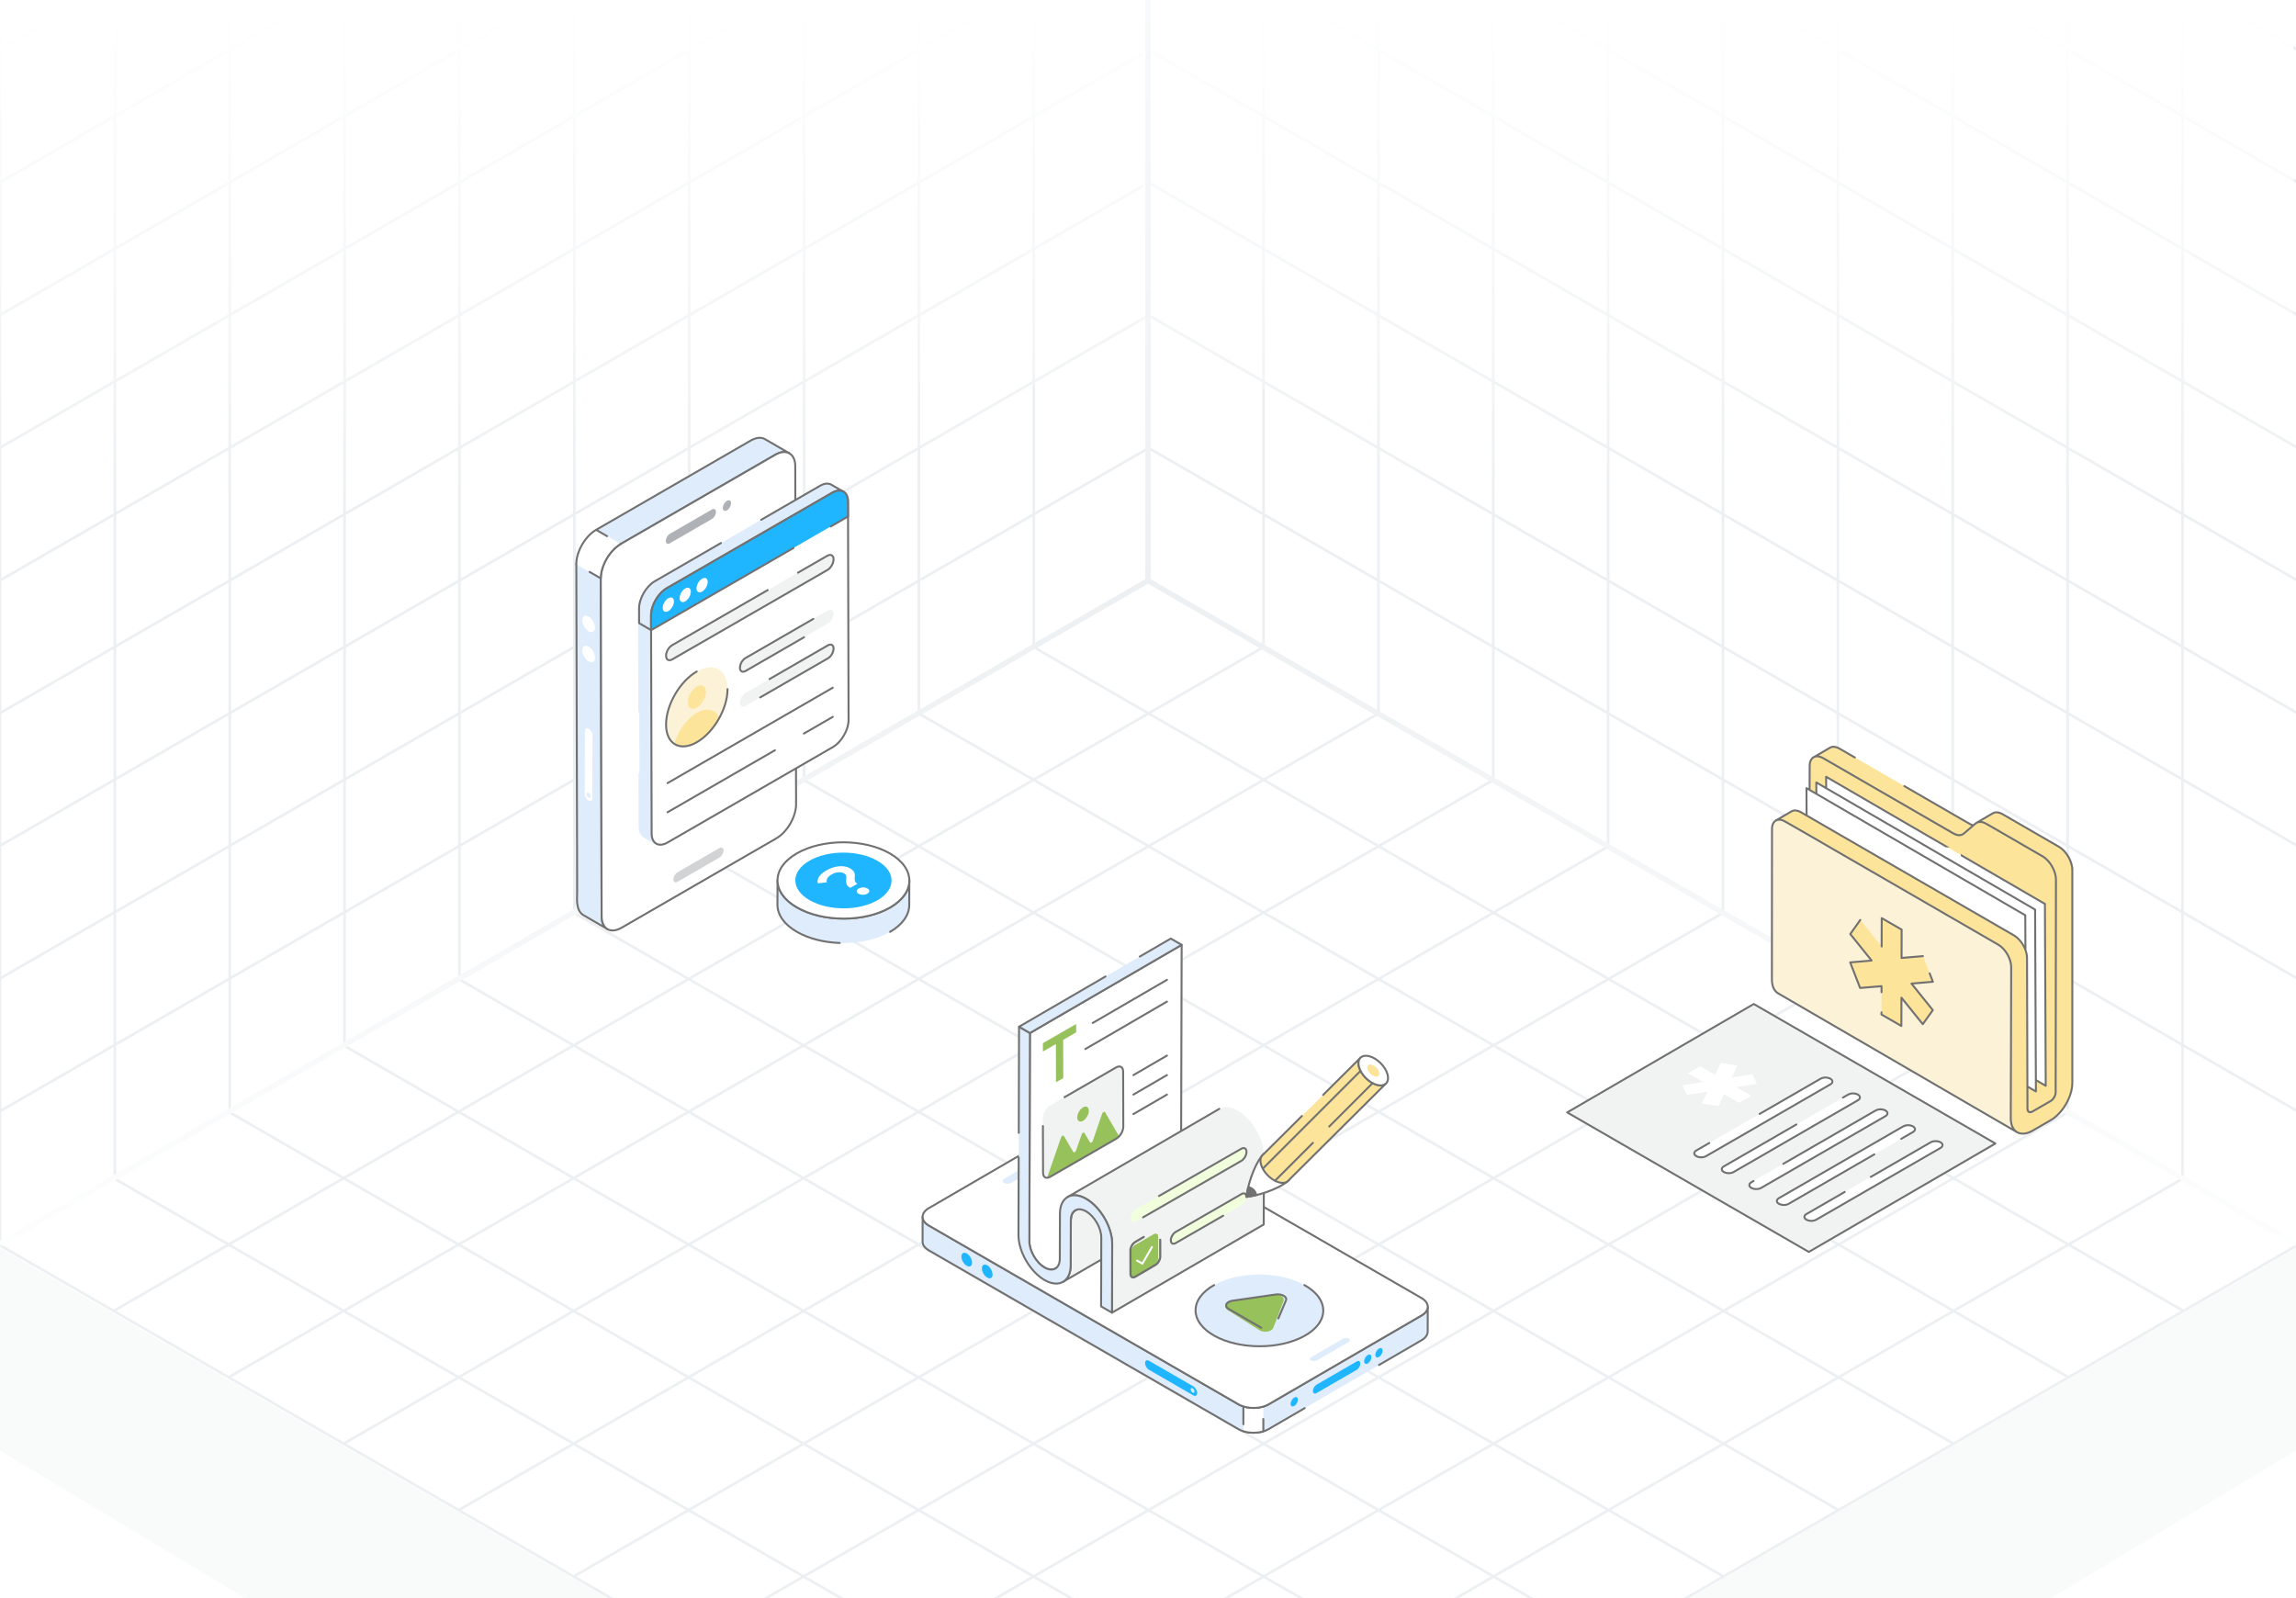 <svg width="431" height="300" viewBox="0 0 431 300" fill="none" xmlns="http://www.w3.org/2000/svg">
<rect x="0" y="0" width="431" height="300" fill="#333333" stroke="none"/>
<g clip-path="url(#clip0_2095_53306)">
<rect width="431" height="300" fill="white"/>
<path d="M237.193 121.463L21.336 246.088M258.779 133.925L42.922 258.55M280.365 146.388L64.507 271.013M301.95 158.85L86.093 283.475M323.536 171.313L107.679 295.938M345.122 183.775L129.265 308.4M366.707 196.238L150.85 320.863M388.293 208.7L172.436 333.325M409.879 221.163L194.022 345.788M194.022 121.463L409.879 246.088M172.436 133.925L388.293 258.55M150.85 146.388L366.707 271.013M129.265 158.85L345.122 283.475M107.679 171.313L323.536 295.938M86.093 183.775L301.95 308.4M64.507 196.238L280.365 320.863M42.922 208.7L258.779 333.325M21.336 221.163L237.193 345.788M215.607 109L-0.25 233.625L215.607 358.25L431.464 233.625L215.607 109Z" stroke="#EDF0F2" stroke-width="0.5"/>
<path d="M237.188 -127.629V121.454M258.75 -115.18V133.904M280.313 -102.731V146.353M301.876 -90.281V158.802M323.438 -77.832V171.251M345.001 -65.383V183.7M366.564 -52.934V196.15M388.126 -40.484V208.599M409.689 -28.035V221.048M215.625 -115.17L431.251 9.322M215.625 -90.261L431.251 34.23M215.625 -65.353L431.251 59.139M215.625 -40.445L431.251 84.047M215.625 -15.536L431.251 108.956M215.625 9.372L431.251 133.864M215.625 34.28L431.251 158.772M215.625 59.189L431.251 183.681M215.625 84.097L431.251 208.589M215.625 -140.078V109.005L431.251 233.497V-15.586L215.625 -140.078Z" stroke="#EDF0F2" stroke-width="0.5"/>
<path d="M194.062 -127.629V121.454M172.5 -115.18V133.904M150.937 -102.731V146.353M129.374 -90.281V158.802M107.812 -77.832V171.251M86.249 -65.383V183.7M64.686 -52.934V196.15M43.124 -40.484V208.599M21.561 -28.035V221.048M215.625 -115.17L-0.001 9.322M215.625 -90.261L-0.001 34.23M215.625 -65.353L-0.001 59.139M215.625 -40.445L-0.001 84.047M215.625 -15.536L-0.001 108.956M215.625 9.372L-0.001 133.864M215.625 34.28L-0.001 158.772M215.625 59.189L-0.001 183.681M215.625 84.097L-0.001 208.589M215.625 -140.078V109.005L-0.001 233.497V-15.586L215.625 -140.078Z" stroke="#EDF0F2" stroke-width="0.5"/>
<path d="M215.5 0L-0.5 0V184.5L215.5 60L215.5 0Z" fill="url(#paint0_linear_2095_53306)"/>
<path d="M214.5 0L430.5 0V184.5L214.5 60L214.5 0Z" fill="url(#paint1_linear_2095_53306)"/>
<path d="M215.5 402L431.5 272V234L215.5 358.5L215.5 402Z" fill="#F9FAFA"/>
<path d="M215.5 402L-0.5 272V234L215.5 358.5L215.5 402Z" fill="#F9FAFA"/>
<path d="M0 233.5L215.5 109M215.5 109L431 233.5M215.5 109V0" stroke="url(#paint2_radial_2095_53306)"/>
<path d="M114.031 174.407L109.435 171.741C107.999 170.777 108.346 168.121 108.346 167.201L108.186 105.902L112.782 108.577L112.942 172.013C112.942 173.19 113.358 174.023 114.031 174.407Z" fill="#DEECFB"/>
<path d="M148.195 85.1C147.514 84.708 146.578 84.764 145.537 85.365L116.504 102.131L111.908 99.457L140.941 82.69C141.982 82.098 142.918 82.042 143.599 82.434L148.195 85.1Z" fill="#DEECFB"/>
<path d="M114.03 174.593C113.999 174.593 113.967 174.586 113.938 174.569C113.931 174.565 113.924 174.561 113.917 174.557L109.342 171.902C108.016 171.041 108.093 169.091 108.144 167.801C108.17 167.122 108.148 165.631 108 105.905C108 105.802 108.082 105.719 108.185 105.719H108.185C108.287 105.719 108.37 105.801 108.37 105.903C108.535 172.641 108.548 166.945 108.514 167.815C108.466 169.022 108.394 170.845 109.535 171.587L113.094 173.651C112.873 173.206 112.756 172.653 112.756 172.015L112.596 108.579C112.596 108.476 112.679 108.393 112.781 108.393H112.781C112.883 108.393 112.966 108.476 112.967 108.578L113.127 172.014C113.127 173.078 113.474 173.866 114.105 174.237L114.122 174.248C114.122 174.248 114.122 174.248 114.122 174.248L114.123 174.248C114.211 174.299 114.241 174.412 114.191 174.501C114.157 174.56 114.094 174.593 114.03 174.593Z" fill="#717171"/>
<path d="M116.504 102.318C116.44 102.318 116.377 102.285 116.343 102.226C116.292 102.137 116.322 102.024 116.411 101.972L145.444 85.206C146.014 84.877 146.569 84.697 147.08 84.67L143.506 82.596C142.859 82.224 141.98 82.314 141.032 82.853L112.001 99.619C111.912 99.669 111.798 99.64 111.748 99.551C111.696 99.463 111.727 99.35 111.815 99.298L140.848 82.531C141.916 81.926 142.925 81.834 143.691 82.275L148.288 84.942C148.376 84.993 148.406 85.107 148.355 85.195C148.304 85.284 148.191 85.314 148.102 85.263C148.102 85.263 148.102 85.263 148.102 85.262C147.452 84.889 146.574 84.982 145.629 85.527L116.596 102.294C116.567 102.31 116.535 102.318 116.504 102.318Z" fill="#717171"/>
<path d="M149.442 150.936C149.449 153.311 147.782 156.194 145.715 157.381L116.687 174.148C114.62 175.336 112.946 174.384 112.939 172.01L112.781 108.571C112.774 106.203 114.441 103.313 116.501 102.126L145.536 85.366C147.596 84.171 149.277 85.13 149.284 87.498L149.442 150.936Z" fill="white"/>
<path d="M115.008 174.849C114.619 174.849 114.258 174.758 113.939 174.574C113.178 174.135 112.757 173.226 112.753 172.014L112.596 108.575C112.588 106.148 114.299 103.185 116.408 101.969L145.443 85.209C146.502 84.596 147.509 84.5 148.278 84.942C149.042 85.381 149.466 86.29 149.469 87.5L149.627 150.939C149.634 153.368 147.92 156.331 145.807 157.545L116.779 174.312C116.158 174.669 115.555 174.849 115.008 174.849ZM145.629 85.529L116.593 102.29C114.586 103.446 112.959 106.265 112.966 108.574L113.124 172.012C113.127 173.087 113.482 173.883 114.125 174.253C114.773 174.626 115.65 174.534 116.594 173.991L145.622 157.224C147.633 156.069 149.263 153.25 149.256 150.94L149.099 87.502C149.096 86.429 148.739 85.633 148.093 85.263C147.33 84.825 146.389 85.089 145.629 85.529Z" fill="#717171"/>
<path d="M133.627 95.649C134.054 95.402 134.405 95.602 134.406 96.092C134.407 96.589 134.06 97.186 133.632 97.432L125.767 101.973C125.34 102.22 124.99 102.026 124.988 101.53C124.987 101.039 125.335 100.437 125.762 100.19L133.627 95.649Z" fill="#AEB1B5"/>
<path d="M137.007 95.226C137.31 94.704 137.311 94.138 137.009 93.962C136.706 93.786 136.215 94.067 135.911 94.589C135.607 95.112 135.607 95.678 135.909 95.853C136.212 96.029 136.703 95.749 137.007 95.226Z" fill="#AEB1B5"/>
<path d="M112.78 108.573L108.186 105.903C108.179 103.533 109.844 100.648 111.907 99.457L116.502 102.127C114.439 103.318 112.773 106.203 112.78 108.573Z" fill="white"/>
<path d="M112.78 108.758C112.747 108.758 112.715 108.75 112.687 108.733L110.577 107.507C110.488 107.456 110.458 107.343 110.509 107.254C110.561 107.166 110.674 107.135 110.763 107.187L112.603 108.256C112.736 105.896 114.39 103.132 116.409 101.966C116.496 101.915 116.611 101.945 116.662 102.034C116.713 102.122 116.683 102.236 116.594 102.287C114.586 103.446 112.958 106.266 112.965 108.572C112.965 108.639 112.93 108.7 112.872 108.734C112.844 108.75 112.811 108.758 112.78 108.758Z" fill="#717171"/>
<path d="M108.185 106.09C108.083 106.09 108 106.007 108 105.905C107.994 103.48 109.705 100.516 111.815 99.298C111.873 99.264 111.944 99.266 112 99.299L114.051 100.49C114.14 100.542 114.17 100.654 114.118 100.743C114.066 100.831 113.953 100.861 113.865 100.81L111.908 99.673C109.943 100.864 108.364 103.633 108.371 105.904C108.371 106.007 108.288 106.09 108.186 106.09L108.185 106.09Z" fill="#717171"/>
<path d="M110.514 136.793C110.906 137.02 111.227 137.563 111.226 138.026L111.192 149.847C111.191 150.305 110.868 150.489 110.475 150.262C110.077 150.032 109.757 149.477 109.758 149.019L109.791 137.198C109.793 136.734 110.115 136.563 110.514 136.793ZM110.477 149.71C110.684 149.83 110.848 149.73 110.849 149.492C110.85 149.254 110.687 148.965 110.479 148.846C110.267 148.723 110.102 148.822 110.102 149.061C110.101 149.299 110.264 149.588 110.477 149.71Z" fill="white"/>
<path d="M111.344 118.571C111.812 118.299 111.811 117.423 111.341 116.615C110.871 115.807 110.111 115.372 109.643 115.644C109.174 115.916 109.176 116.792 109.646 117.6C110.115 118.409 110.876 118.843 111.344 118.571Z" fill="white"/>
<path d="M111.344 124.231C111.812 123.959 111.811 123.083 111.341 122.275C110.871 121.467 110.111 121.032 109.643 121.304C109.174 121.576 109.176 122.452 109.646 123.261C110.115 124.069 110.876 124.504 111.344 124.231Z" fill="white"/>
<path d="M135.041 159.203C135.469 158.957 135.819 159.156 135.82 159.647C135.821 160.144 135.474 160.74 135.047 160.987L127.181 165.528C126.754 165.775 126.404 165.581 126.402 165.084C126.401 164.594 126.749 163.991 127.176 163.745L135.041 159.203Z" fill="#D1D3D4"/>
<path d="M120.014 133.544L119.963 114.23L122.217 115.537L122.326 156.467C122.326 157.403 122.66 158.056 123.196 158.365L120.94 157.059C120.405 156.749 120.071 156.089 120.071 155.152L120.045 145.239" fill="#DEECFB"/>
<path d="M123.196 158.548C123.164 158.548 123.132 158.54 123.103 158.524H123.103L120.847 157.217C120.227 156.858 119.885 156.124 119.885 155.15L119.859 145.237C119.859 145.135 119.942 145.051 120.044 145.051H120.044C120.146 145.051 120.229 145.134 120.23 145.236L120.256 155.149C120.256 155.986 120.532 156.606 121.033 156.895L122.364 157.667C122.217 157.329 122.14 156.923 122.14 156.464L122.032 115.642L120.149 114.55L120.199 133.541C120.199 133.643 120.116 133.727 120.014 133.727H120.014C119.912 133.727 119.829 133.644 119.828 133.542L119.777 114.229C119.777 114.162 119.812 114.101 119.87 114.067C119.928 114.034 119.998 114.035 120.056 114.068L122.31 115.375C122.367 115.408 122.402 115.469 122.402 115.535L122.511 156.464C122.511 157.295 122.787 157.913 123.288 158.202H123.289C123.377 158.254 123.407 158.367 123.356 158.456C123.321 158.515 123.259 158.548 123.196 158.548Z" fill="#DEECFB"/>
<path d="M156.204 92.506C157.844 91.56 159.177 92.314 159.183 94.197L159.292 135.121C159.297 137.005 157.972 139.3 156.332 140.246L125.304 158.161C123.665 159.107 122.331 158.347 122.326 156.463L122.217 115.539C122.211 113.656 123.537 111.367 125.176 110.42L156.204 92.506Z" fill="white"/>
<path d="M123.972 158.756C123.657 158.756 123.364 158.681 123.104 158.532C122.485 158.176 122.143 157.442 122.14 156.465L122.031 115.541C122.026 113.604 123.395 111.235 125.083 110.261L156.112 92.347C156.186 92.347 156.186 92.347 156.112 92.347C157.866 91.334 159.362 92.159 159.368 94.198L159.477 135.122C159.482 137.062 158.113 139.434 156.425 140.408L125.397 158.323C124.898 158.61 124.413 158.756 123.972 158.756ZM156.297 92.668L125.269 110.582C123.682 111.497 122.397 113.722 122.402 115.54L122.511 156.464C122.513 157.303 122.79 157.924 123.289 158.211C123.793 158.501 124.475 158.426 125.211 158.001L156.24 140.087C157.825 139.172 159.111 136.945 159.106 135.123L158.997 94.2C158.993 92.463 157.818 91.789 156.297 92.668Z" fill="#717171"/>
<path d="M142.879 97.582L153.947 91.19C154.778 90.715 155.525 90.669 156.069 90.994L158.32 92.297C157.776 91.988 157.036 92.026 156.205 92.509L125.175 110.417C123.537 111.361 122.208 113.649 122.216 115.536V115.544L122.223 118.292L119.972 116.981L119.965 114.233C119.957 112.345 121.286 110.058 122.924 109.106L135.336 101.939" fill="#DEECFB"/>
<path d="M122.223 118.474C122.191 118.474 122.158 118.466 122.129 118.449L119.879 117.139C119.822 117.106 119.787 117.045 119.787 116.979L119.779 114.231C119.771 112.297 121.14 109.925 122.831 108.944L135.243 101.776C135.331 101.725 135.445 101.755 135.496 101.844C135.547 101.932 135.517 102.046 135.428 102.097L123.017 109.265C121.429 110.186 120.143 112.414 120.15 114.23L120.157 116.872L122.037 117.966L122.03 115.542C122.022 113.597 123.392 111.228 125.082 110.255L156.112 92.346C156.525 92.107 156.929 91.965 157.308 91.924L155.975 91.152C155.472 90.851 154.785 90.921 154.038 91.348L142.971 97.741C142.882 97.791 142.768 97.761 142.718 97.673C142.667 97.585 142.697 97.471 142.786 97.42L153.854 91.027C154.722 90.531 155.542 90.463 156.164 90.832L158.412 92.135C158.624 92.258 158.438 92.578 158.227 92.456C157.717 92.166 157.032 92.24 156.298 92.667L125.268 110.576C123.679 111.49 122.394 113.714 122.401 115.533L122.408 118.288C122.408 118.355 122.373 118.416 122.316 118.45C122.287 118.466 122.255 118.474 122.223 118.474Z" fill="#717171"/>
<path d="M148.942 102.868L122.222 118.296L122.215 115.54C122.207 113.653 123.536 111.365 125.174 110.421L156.204 92.505C157.843 91.562 159.179 92.309 159.179 94.197L159.187 96.953L155.936 98.829" fill="#1FB6FF"/>
<path d="M122.224 118.482C122.192 118.482 122.16 118.474 122.131 118.458C122.074 118.425 122.039 118.364 122.039 118.298L122.031 115.542C122.023 113.604 123.393 111.236 125.083 110.262L156.113 92.346C157.866 91.336 159.366 92.154 159.366 94.198L159.373 96.953C159.374 97.019 159.338 97.081 159.281 97.114L156.03 98.992C155.941 99.041 155.828 99.012 155.777 98.924C155.726 98.835 155.756 98.722 155.845 98.67L159.003 96.846L158.995 94.199C158.995 92.457 157.819 91.791 156.299 92.668L125.268 110.583C123.68 111.498 122.394 113.721 122.402 115.54L122.408 117.977L148.851 102.708C148.939 102.657 149.053 102.687 149.104 102.776C149.155 102.864 149.125 102.978 149.036 103.029L122.316 118.458C122.288 118.474 122.256 118.482 122.224 118.482Z" fill="#717171"/>
<path d="M125.454 112.293C126.036 111.957 126.509 112.227 126.511 112.895C126.512 113.563 126.043 114.377 125.461 114.713C124.879 115.049 124.406 114.779 124.404 114.111C124.402 113.443 124.872 112.629 125.454 112.293Z" fill="white"/>
<path d="M128.624 110.465C129.206 110.129 129.679 110.399 129.68 111.067C129.682 111.735 129.212 112.549 128.631 112.885C128.049 113.221 127.576 112.951 127.574 112.283C127.572 111.615 128.042 110.801 128.624 110.465Z" fill="white"/>
<path d="M131.796 108.633C132.377 108.297 132.85 108.566 132.852 109.235C132.854 109.903 132.384 110.717 131.803 111.053C131.221 111.389 130.748 111.119 130.746 110.451C130.744 109.782 131.214 108.969 131.796 108.633Z" fill="white"/>
<path d="M149.795 107.5L155.306 104.325C155.952 103.952 156.475 104.25 156.478 104.992C156.48 105.729 155.96 106.63 155.314 107.002L126.202 123.775C125.557 124.148 125.033 123.849 125.031 123.112C125.029 122.37 125.549 121.47 126.195 121.097L144.102 110.773" fill="#F1F2F2"/>
<path d="M124.846 123.116C124.843 122.303 125.395 121.347 126.102 120.939L144.009 110.615C144.098 110.565 144.211 110.594 144.262 110.683C144.313 110.772 144.283 110.885 144.194 110.937L126.287 121.261C124.969 122.02 124.824 124.36 126.109 123.617L155.221 106.844C155.803 106.508 156.294 105.662 156.292 104.995C156.291 104.707 156.202 104.497 156.043 104.405C155.881 104.312 155.653 104.342 155.399 104.488L149.887 107.664C149.797 107.713 149.685 107.684 149.634 107.596C149.582 107.507 149.613 107.394 149.702 107.343L155.213 104.167C155.586 103.951 155.946 103.922 156.227 104.084C156.507 104.244 156.661 104.568 156.662 104.994C156.665 105.804 156.113 106.757 155.406 107.165L126.295 123.939C125.52 124.385 124.848 123.992 124.846 123.116Z" fill="#717171"/>
<path d="M155.412 114.599C155.999 114.26 156.475 114.531 156.477 115.206C156.479 115.876 156.006 116.695 155.418 117.034L139.965 125.951C139.378 126.29 138.902 126.019 138.9 125.349C138.898 124.674 139.371 123.855 139.959 123.516L155.412 114.599Z" fill="#F1F2F2"/>
<path d="M138.715 125.351C138.713 124.606 139.218 123.73 139.866 123.357L152.584 116.017C152.672 115.966 152.787 115.997 152.837 116.085C152.889 116.173 152.858 116.287 152.769 116.338L140.051 123.678C138.878 124.354 138.725 126.457 139.873 125.792L150.843 119.462C150.931 119.411 151.045 119.442 151.096 119.53C151.147 119.619 151.117 119.732 151.028 119.783L140.058 126.113C139.353 126.52 138.717 126.171 138.715 125.351Z" fill="#717171"/>
<path d="M139.965 132.498C139.378 132.837 138.902 132.566 138.9 131.891C138.898 131.221 139.371 130.402 139.959 130.063L155.412 121.146C155.999 120.807 156.475 121.078 156.477 121.749C156.479 122.423 156.006 123.242 155.418 123.581L139.965 132.498Z" fill="#F1F2F2"/>
<path d="M142.701 131.104C142.637 131.104 142.575 131.071 142.541 131.011C142.489 130.923 142.52 130.809 142.608 130.758L155.327 123.418C156.489 122.749 156.66 120.641 155.506 121.305L144.535 127.635C144.446 127.685 144.332 127.655 144.282 127.567C144.231 127.478 144.261 127.365 144.35 127.314L155.32 120.983C156.031 120.573 156.661 120.931 156.663 121.746C156.665 122.491 156.16 123.366 155.513 123.739L142.794 131.079C142.764 131.096 142.732 131.104 142.701 131.104Z" fill="#717171"/>
<path d="M130.782 126.063C133.972 124.221 136.56 125.696 136.57 129.361C136.581 133.027 134.01 137.48 130.82 139.322C127.644 141.156 125.042 139.689 125.031 136.023C125.021 132.358 127.606 127.896 130.782 126.063Z" fill="#FCF2D7"/>
<path d="M135.017 134.806C133.967 136.698 132.477 138.365 130.818 139.322C129.151 140.287 127.645 140.341 126.588 139.638C127.213 137.3 128.865 134.953 130.787 133.834C132.732 132.707 134.391 133.17 135.017 134.806Z" fill="#FCE49A"/>
<path d="M130.794 128.896C131.744 128.348 132.515 128.787 132.518 129.879C132.521 130.97 131.756 132.296 130.806 132.845C129.86 133.391 129.085 132.954 129.082 131.862C129.079 130.771 129.849 129.442 130.794 128.896Z" fill="#FCE49A"/>
<path d="M128.234 140.302C127.651 140.302 127.111 140.165 126.632 139.89C125.485 139.23 124.851 137.857 124.846 136.026C124.835 132.311 127.456 127.771 130.689 125.904C130.777 125.853 130.891 125.883 130.942 125.972C130.993 126.06 130.963 126.174 130.874 126.225C127.744 128.032 125.206 132.428 125.216 136.024C125.221 137.718 125.79 138.977 126.817 139.569C127.853 140.163 129.241 140.021 130.727 139.163C133.856 137.356 136.395 132.959 136.385 129.364C136.385 129.261 136.467 129.178 136.57 129.178H136.57C136.672 129.178 136.755 129.261 136.755 129.363C136.766 133.077 134.144 137.618 130.912 139.485C129.972 140.027 129.06 140.302 128.234 140.302Z" fill="#717171"/>
<path d="M125.304 152.664C125.241 152.664 125.178 152.631 125.144 152.572C125.093 152.484 125.123 152.37 125.212 152.319L145.376 140.677C145.464 140.626 145.578 140.656 145.629 140.745C145.68 140.833 145.65 140.947 145.561 140.998L125.397 152.64C125.368 152.657 125.336 152.664 125.304 152.664Z" fill="#717171"/>
<path d="M150.9 137.89C150.836 137.89 150.774 137.856 150.74 137.797C150.688 137.709 150.719 137.595 150.808 137.544L156.239 134.408C156.327 134.356 156.441 134.387 156.492 134.476C156.544 134.564 156.513 134.678 156.425 134.729L150.993 137.865C150.963 137.882 150.932 137.89 150.9 137.89Z" fill="#717171"/>
<path d="M125.304 147.191C125.241 147.191 125.178 147.158 125.144 147.099C125.093 147.01 125.123 146.897 125.212 146.845L156.24 128.931C156.328 128.88 156.442 128.91 156.493 128.999C156.544 129.088 156.514 129.201 156.425 129.252L125.397 147.167C125.368 147.183 125.336 147.191 125.304 147.191Z" fill="#717171"/>
<path d="M170.699 165.312L170.68 169.891C170.675 171.715 169.476 173.536 167.083 174.927C162.269 177.724 154.442 177.724 149.596 174.927C147.154 173.516 145.934 171.667 145.939 169.821L145.958 165.242C145.953 167.088 147.173 168.938 149.615 170.348C154.46 173.145 162.288 173.145 167.102 170.348C169.495 168.957 170.694 167.136 170.699 165.312Z" fill="#DEECFB"/>
<path d="M157.627 177.197C157.625 177.197 157.623 177.197 157.621 177.197C154.565 177.095 151.682 176.345 149.503 175.087C147.08 173.688 145.748 171.817 145.754 169.82L145.773 165.241C145.774 165.002 146.144 164.993 146.143 165.242C146.138 167.101 147.404 168.857 149.708 170.187C154.493 172.95 162.253 172.95 167.009 170.187C169.259 168.879 170.503 167.152 170.513 165.323V165.311C170.514 165.209 170.597 165.127 170.699 165.127C170.699 165.127 170.699 165.127 170.699 165.127C170.801 165.127 170.884 165.21 170.884 165.313C170.883 165.445 170.865 170.003 170.865 169.891C170.86 171.862 169.549 173.707 167.176 175.087C167.087 175.138 166.974 175.108 166.922 175.02C166.871 174.931 166.901 174.818 166.99 174.767C169.245 173.456 170.49 171.723 170.495 169.89L170.506 167.108C169.959 168.388 168.829 169.558 167.194 170.507C162.338 173.33 154.41 173.33 149.522 170.508C147.84 169.537 146.684 168.338 146.136 167.028L146.124 169.822C146.119 171.68 147.385 173.436 149.689 174.766C151.816 175.994 154.637 176.726 157.633 176.827C157.736 176.83 157.816 176.916 157.812 177.018C157.809 177.118 157.726 177.197 157.627 177.197Z" fill="#717171"/>
<path d="M167.053 160.213C171.898 163.01 171.916 167.549 167.103 170.346C162.289 173.143 154.461 173.143 149.616 170.346C144.764 167.545 144.738 163.01 149.552 160.213C154.365 157.416 162.201 157.411 167.053 160.213Z" fill="white"/>
<path d="M158.369 172.622C155.169 172.622 151.966 171.917 149.522 170.507C144.539 167.629 144.52 162.921 149.458 160.053C154.318 157.228 162.253 157.227 167.145 160.052C172.115 162.921 172.138 167.632 167.194 170.505C164.766 171.917 161.569 172.622 158.369 172.622ZM158.29 158.299C155.154 158.299 152.023 158.99 149.644 160.372C144.957 163.096 144.969 167.45 149.708 170.185C154.492 172.948 162.253 172.948 167.009 170.185C171.701 167.458 171.685 163.1 166.959 160.373C164.565 158.99 161.425 158.299 158.29 158.299Z" fill="#717171"/>
<path d="M164.698 161.583C168.235 163.626 168.248 166.939 164.734 168.981C161.22 171.023 155.506 171.023 151.969 168.981C148.426 166.936 148.407 163.626 151.921 161.584C155.435 159.541 161.156 159.538 164.698 161.583Z" fill="#1FB6FF"/>
<path d="M160.447 164.686C160.421 164.979 160.436 165.22 160.49 165.399C160.543 165.584 160.702 165.747 160.955 165.894L159.614 166.673C159.231 166.452 159.001 166.22 158.919 165.974C158.841 165.731 158.815 165.424 158.851 165.059C158.879 164.783 158.873 164.559 158.829 164.391C158.785 164.222 158.655 164.076 158.445 163.954C158.148 163.783 157.785 163.711 157.361 163.747C156.936 163.777 156.522 163.913 156.122 164.145C155.362 164.587 155.059 165.079 155.22 165.617L153.523 165.827C153.41 165.41 153.48 164.998 153.735 164.589C153.986 164.183 154.441 163.791 155.088 163.415C155.877 162.956 156.677 162.691 157.492 162.617C158.303 162.545 159.01 162.677 159.613 163.026C159.905 163.194 160.111 163.368 160.236 163.551C160.361 163.733 160.434 163.907 160.454 164.073C160.469 164.241 160.47 164.446 160.447 164.686Z" fill="white"/>
<path d="M163.186 167.263C163.192 167.448 163.069 167.609 162.831 167.747C162.584 167.89 162.303 167.965 161.983 167.962C161.668 167.962 161.391 167.896 161.157 167.761C160.922 167.625 160.807 167.465 160.811 167.285C160.81 167.103 160.938 166.94 161.185 166.796C161.423 166.658 161.699 166.586 162.014 166.586C162.328 166.581 162.601 166.65 162.835 166.785C163.07 166.921 163.19 167.078 163.186 167.263Z" fill="white"/>
<path d="M348.188 142.189L345.32 140.531C344.622 140.127 343.989 140.084 343.531 140.357L340.454 142.146C340.912 141.873 341.545 141.917 342.243 142.321L366.675 156.433C367.351 156.826 367.995 156.88 368.464 156.607L371.541 154.818C371.061 155.102 370.428 155.036 369.752 154.654L357.483 147.562" fill="#FCE49A"/>
<path d="M341.719 175.165H341.044L341.011 164.062L339.653 163.277L339.714 143.772C339.714 142.166 340.852 141.513 342.246 142.316L366.666 156.438C367.443 156.879 368.166 156.896 368.651 156.473L370.857 154.576C371.342 154.162 372.074 154.17 372.842 154.62L383.415 160.737C384.818 161.54 385.947 163.498 385.938 165.113L385.885 205.058C385.894 205.658 385.471 206.382 384.959 206.673L381.527 208.658C381.263 208.808 381.033 208.817 380.866 208.72L341.719 185.975L341.719 175.165Z" fill="#FCE49A"/>
<path d="M342.798 145.809L342.951 179.948L384.025 203.818L383.872 169.678L342.798 145.809Z" fill="white"/>
<path d="M340.955 146.875L341.108 181.014L382.183 204.884L382.029 170.745L340.955 146.875Z" fill="white"/>
<path d="M339.111 147.941L339.265 182.081L380.339 205.95L380.185 171.811L339.111 147.941Z" fill="white"/>
<path d="M332.62 183.869C332.62 185.157 333.078 186.057 333.81 186.481L378.641 212.533C377.917 212.109 377.458 211.209 377.458 209.93L377.538 181.55C377.547 179.997 376.453 178.101 375.094 177.324L335.09 154.192C333.74 153.416 332.646 154.042 332.637 155.604L332.62 183.869Z" fill="#FCF2D7"/>
<path d="M333.35 154.026C333.791 153.761 334.418 153.805 335.088 154.193L375.093 177.325C376.451 178.102 377.536 179.998 377.536 181.551L377.457 209.931C377.466 212.507 379.292 213.548 381.533 212.26L384.964 210.275C387.205 208.978 389.022 205.829 389.014 203.253V163.325C389.014 161.71 387.884 159.761 386.491 158.949L375.917 152.832C375.238 152.444 374.594 152.382 374.109 152.656L371.038 154.447C371.515 154.173 372.159 154.235 372.838 154.623L383.412 160.74C384.806 161.552 385.944 163.501 385.944 165.116L385.882 205.061C385.891 205.661 385.467 206.385 384.956 206.676L381.524 208.661C381.003 208.961 380.589 208.723 380.589 208.123L380.509 179.822C380.509 178.269 379.415 176.372 378.066 175.596L338.061 152.464C337.373 152.076 336.764 152.05 336.323 152.297L333.35 154.026Z" fill="#FCE49A"/>
<path d="M353.237 172.348L353.222 177.67L349.213 172.687L347.331 175.338L351.335 180.313L347.316 180.661L349.177 185.461L353.201 185.121L353.186 190.438L356.923 192.596L356.938 187.279L360.942 192.254L362.829 189.617L358.82 184.634L362.844 184.294L360.978 179.48L356.959 179.823L356.974 174.505L353.237 172.348Z" fill="#FCE49A"/>
<path d="M374.571 214.658L339.546 235.012L294.186 208.823L329.211 188.469L374.571 214.658Z" fill="#F1F2F2"/>
<path d="M316.66 205.532L320.521 204.919L319.482 207.16L322.599 207.632L323.647 205.391L326.464 207.02L328.75 205.69L325.929 204.066L329.794 203.454L328.968 201.648L325.098 202.261L326.142 200.019L323.02 199.543L321.977 201.78L319.155 200.155L316.873 201.48L319.695 203.109L315.825 203.721L316.66 205.532Z" fill="white"/>
<path d="M339.105 227.897C338.593 228.192 338.59 228.665 339.099 228.961C339.607 229.256 340.423 229.256 340.935 228.961L364.271 215.488C364.773 215.198 364.776 214.725 364.268 214.429C363.759 214.134 362.943 214.134 362.441 214.424L339.105 227.897Z" fill="white"/>
<path d="M333.937 224.913C333.425 225.208 333.422 225.681 333.931 225.976C334.439 226.272 335.255 226.272 335.767 225.976L359.103 212.503C359.605 212.213 359.608 211.74 359.1 211.445C358.591 211.149 357.775 211.149 357.273 211.44L333.937 224.913Z" fill="white"/>
<path d="M328.769 221.928C328.257 222.224 328.254 222.697 328.763 222.992C329.271 223.287 330.087 223.287 330.599 222.992L353.935 209.519C354.438 209.229 354.44 208.756 353.932 208.461C353.423 208.165 352.607 208.165 352.105 208.455L328.769 221.928Z" fill="white"/>
<path d="M323.601 218.948C323.089 219.243 323.086 219.716 323.595 220.011C324.103 220.307 324.919 220.307 325.431 220.011L348.767 206.538C349.27 206.248 349.272 205.776 348.764 205.48C348.255 205.185 347.439 205.185 346.937 205.475L323.601 218.948Z" fill="white"/>
<path d="M318.433 215.963C317.921 216.259 317.918 216.732 318.427 217.027C318.935 217.323 319.751 217.323 320.263 217.027L343.599 203.554C344.102 203.264 344.104 202.791 343.596 202.496C343.087 202.2 342.271 202.2 341.769 202.49L318.433 215.963Z" fill="white"/>
<path d="M366.447 156.09C366.457 156.096 366.468 156.102 366.479 156.109C366.473 156.105 366.467 156.101 366.461 156.098C366.456 156.095 366.452 156.093 366.447 156.09Z" fill="#717171"/>
<path d="M366.683 156.227C366.7 156.236 366.715 156.245 366.728 156.252C366.722 156.249 366.716 156.246 366.711 156.243C366.703 156.238 366.692 156.232 366.683 156.227Z" fill="#717171"/>
<path d="M366.751 156.266C366.756 156.269 366.76 156.271 366.764 156.273L366.764 156.273C366.759 156.27 366.755 156.268 366.751 156.266Z" fill="#717171"/>
<path d="M366.37 156.047C366.368 156.046 366.374 156.05 366.388 156.057C366.386 156.056 366.383 156.055 366.381 156.054C366.378 156.052 366.374 156.049 366.37 156.047Z" fill="#717171"/>
<path d="M366.49 156.553C366.485 156.55 366.479 156.546 366.473 156.543C366.48 156.547 366.484 156.549 366.49 156.553Z" fill="#717171"/>
<path d="M366.261 156.419C366.13 156.344 366.171 156.367 366.261 156.419Z" fill="#717171"/>
<path d="M366.301 156.445C366.302 156.446 366.303 156.447 366.305 156.447C366.289 156.438 366.274 156.43 366.261 156.422C366.273 156.429 366.286 156.436 366.301 156.445Z" fill="#717171"/>
<path d="M366.551 156.587C366.552 156.588 366.553 156.589 366.555 156.589C366.549 156.586 366.543 156.582 366.535 156.578C366.541 156.581 366.547 156.585 366.551 156.587Z" fill="#717171"/>
<path d="M385.056 210.436L381.625 212.421C380.665 212.973 379.512 213.252 378.558 212.701C378.444 212.636 336.748 188.404 333.716 186.643C332.888 186.164 332.432 185.179 332.432 183.871L332.45 155.604C332.454 154.793 332.739 154.183 333.246 153.879C333.25 153.876 333.25 153.87 333.254 153.868C333.279 153.852 336.125 152.198 336.232 152.136C336.757 151.842 337.439 151.901 338.153 152.305L338.944 152.761L338.922 147.945C338.921 147.803 339.077 147.712 339.2 147.784L339.509 147.964L339.523 143.777C339.523 142.94 339.819 142.303 340.352 141.992C340.352 141.985 340.36 141.985 340.36 141.985C340.382 141.97 340.404 141.962 340.426 141.948L343.434 140.199C343.968 139.881 344.672 139.947 345.412 140.377L348.279 142.029C348.368 142.081 348.398 142.192 348.346 142.281C348.294 142.37 348.183 142.399 348.094 142.355L345.227 140.696C344.605 140.333 344.034 140.273 343.619 140.518L341.404 141.814C341.701 141.859 342.019 141.977 342.338 142.162C359.88 152.298 365.056 155.289 366.37 156.048C366.372 156.049 366.375 156.051 366.382 156.055C366.384 156.056 366.387 156.058 366.389 156.059C366.389 156.059 366.388 156.059 366.388 156.058C366.396 156.063 366.408 156.07 366.424 156.079C366.432 156.084 366.438 156.088 366.447 156.092C366.443 156.09 366.441 156.089 366.438 156.087C366.444 156.091 366.452 156.096 366.461 156.1C366.48 156.112 366.5 156.123 366.517 156.133C366.504 156.126 366.491 156.118 366.479 156.111C366.5 156.123 366.524 156.137 366.552 156.153C366.607 156.185 366.651 156.21 366.683 156.229C366.653 156.212 366.619 156.192 366.584 156.172C366.621 156.193 366.663 156.218 366.711 156.245C366.718 156.249 366.722 156.252 366.728 156.255C366.728 156.255 366.728 156.255 366.728 156.255C366.729 156.255 366.73 156.256 366.731 156.257C366.736 156.26 366.742 156.263 366.746 156.265C366.748 156.266 366.749 156.267 366.751 156.268C366.75 156.268 366.749 156.267 366.749 156.267C366.771 156.28 366.774 156.282 366.763 156.275C367.334 156.6 368.026 156.763 368.526 156.335L370.067 155.016C369.671 154.862 370.27 155.158 357.384 147.726C357.295 147.674 357.266 147.563 357.318 147.474C357.369 147.385 357.488 147.356 357.569 147.407C370.284 154.726 369.872 154.585 370.386 154.734C370.702 154.473 370.755 154.402 370.94 154.294C371.582 153.918 374.183 152.398 374.017 152.495C374.562 152.188 375.27 152.25 376.009 152.673L386.583 158.79C388.049 159.643 389.198 161.636 389.198 163.325V203.253C389.208 205.887 387.349 209.109 385.056 210.436ZM332.82 155.605L332.803 183.871C332.803 185.041 333.193 185.912 333.902 186.322L377.667 211.755C377.553 211.491 377.427 211.255 377.337 210.707C377.195 209.828 377.305 211.516 377.351 181.551C377.351 180.051 376.296 178.227 375 177.486C332.802 153.113 334.953 154.251 334.375 154.107C333.351 153.853 332.826 154.563 332.82 155.605ZM339.294 148.267L339.315 152.976L378.157 175.436C378.897 175.861 379.558 176.615 380.022 177.467L379.997 171.921L339.294 148.267ZM380.275 171.654C380.332 171.688 380.367 171.748 380.367 171.814L380.396 178.304C380.58 178.815 380.694 179.334 380.694 179.822L380.761 203.85L381.992 204.565L381.84 170.855L341.137 147.201L341.145 148.915L380.275 171.654ZM370.971 154.72C368.582 156.785 368.699 156.686 368.556 156.772C368.063 157.018 367.531 157.131 366.571 156.601C366.579 156.606 366.58 156.607 366.571 156.601H366.571C366.565 156.598 366.56 156.595 366.555 156.592C366.555 156.592 366.556 156.593 366.556 156.593C366.554 156.592 366.553 156.591 366.551 156.59C366.54 156.583 366.529 156.577 366.518 156.571C366.524 156.574 366.53 156.578 366.535 156.581C366.523 156.574 366.508 156.565 366.49 156.555C366.497 156.559 366.504 156.563 366.51 156.566C366.496 156.558 366.48 156.549 366.466 156.541C366.469 156.542 366.471 156.544 366.473 156.545C366.46 156.537 366.443 156.527 366.426 156.518C366.413 156.51 366.4 156.502 366.388 156.496C366.363 156.481 366.335 156.465 366.304 156.447C366.304 156.447 366.305 156.447 366.305 156.448C366.303 156.447 366.302 156.446 366.3 156.445C365.204 155.811 360.291 152.97 342.153 142.481C340.923 141.776 339.893 142.262 339.893 143.777L339.879 148.179L340.774 148.699L340.765 146.879C340.765 146.737 340.92 146.646 341.044 146.718L342.617 147.633L342.609 145.813C342.608 145.671 342.764 145.58 342.887 145.652L365.965 159.063H365.228L342.981 146.135L342.989 147.848L382.118 170.588C382.175 170.621 382.21 170.682 382.21 170.747L382.354 202.638L383.835 203.499L383.684 169.789L368.082 160.722V160.293L383.961 169.522C384.018 169.555 384.053 169.616 384.054 169.681L384.207 203.821C384.208 203.962 384.054 204.055 383.929 203.981L382.355 203.067L382.364 204.886C382.364 205.028 382.211 205.12 382.085 205.047L380.763 204.278L380.773 208.123C380.773 208.331 380.836 208.483 380.941 208.554L380.958 208.564C381.036 208.611 381.15 208.598 381.274 208.56C381.542 208.469 381.129 208.654 383.208 207.473L384.862 206.512C385.294 206.268 385.704 205.593 385.696 205.062C385.739 174.148 385.749 166.864 385.751 165.425C385.751 165.423 385.751 165.42 385.751 165.415C385.751 165.418 385.751 165.419 385.751 165.421C385.751 165.403 385.751 165.385 385.751 165.368C385.751 165.337 385.751 165.291 385.751 165.227C385.751 165.231 385.751 165.234 385.751 165.237C385.751 165.232 385.751 165.226 385.751 165.221C385.751 165.217 385.751 165.213 385.751 165.209C385.751 165.193 385.751 165.178 385.751 165.166C385.751 165.171 385.751 165.176 385.751 165.181C385.751 165.16 385.751 165.14 385.751 165.117C385.751 165.12 385.751 165.124 385.751 165.128C385.751 165.122 385.751 165.117 385.751 165.114C385.759 163.54 384.636 161.668 383.319 160.901C371.789 154.235 372.645 154.698 372.255 154.565C371.709 154.382 371.239 154.5 370.971 154.72ZM366.571 156.601C366.57 156.601 366.569 156.6 366.568 156.6C366.569 156.6 366.57 156.601 366.571 156.601ZM388.828 163.325C388.828 161.781 387.737 159.89 386.397 159.11L375.824 152.994C375.324 152.708 374.703 152.534 374.201 152.816L371.977 154.114C372.805 154.288 371.964 153.925 383.506 160.58C384.988 161.426 386.128 163.501 386.128 165.117C386.128 165.117 386.128 165.117 386.128 165.117C386.128 165.12 386.128 165.126 386.128 165.134C386.128 165.128 386.128 165.124 386.128 165.12C386.128 165.19 386.128 165.245 386.128 165.29C386.128 165.261 386.128 165.233 386.128 165.207C386.128 165.254 386.128 165.323 386.128 165.418C386.128 165.412 386.128 165.406 386.128 165.399C386.128 165.408 386.128 165.417 386.128 165.422C386.128 165.421 386.128 165.42 386.128 165.419C386.126 166.835 386.115 174.084 386.07 205.06C386.077 205.678 385.631 206.504 385.047 206.838C383.644 207.647 381.742 208.757 381.565 208.845C380.973 209.155 380.403 208.883 380.403 208.124L380.324 179.822C380.324 178.326 379.269 176.503 377.972 175.757L337.97 152.626C337.374 152.29 336.822 152.23 336.416 152.458L334.283 153.698C334.365 153.711 334.451 153.742 334.535 153.766C335.142 153.938 332.839 152.703 375.184 177.165C376.592 177.97 377.73 179.938 377.721 181.552L377.642 209.931C377.65 212.392 379.35 213.303 381.44 212.1L384.871 210.115C387.061 208.848 388.837 205.77 388.828 203.254L388.828 163.325Z" fill="#717171"/>
<path d="M360.991 179.666L356.972 180.009C356.967 180.009 356.961 180.009 356.956 180.009C356.91 180.009 356.865 179.992 356.831 179.96C356.793 179.925 356.771 179.875 356.771 179.824L356.785 174.614L353.418 172.669L353.404 177.672C353.404 177.774 353.321 177.857 353.219 177.857H353.218C353.116 177.857 353.033 177.773 353.033 177.671L353.048 172.349C353.049 172.283 353.084 172.222 353.141 172.189C353.198 172.156 353.269 172.156 353.326 172.189L357.064 174.347C357.121 174.38 357.156 174.441 357.156 174.507L357.142 179.622L360.959 179.297C361.051 179.292 361.15 179.364 361.159 179.466C361.168 179.568 361.093 179.657 360.991 179.666Z" fill="#717171"/>
<path d="M353.183 189.849C353.285 189.849 353.368 189.932 353.368 190.035V190.334L356.736 192.279L356.75 187.282C356.75 187.203 356.8 187.133 356.874 187.107C356.948 187.081 357.03 187.105 357.08 187.166L360.931 191.951L362.593 189.627L358.673 184.753C358.63 184.7 358.62 184.627 358.647 184.564C358.674 184.501 358.733 184.458 358.802 184.453L362.579 184.134L362.058 182.788C362.02 182.692 362.068 182.585 362.163 182.548C362.258 182.51 362.366 182.558 362.403 182.654L363.014 184.23C363.035 184.285 363.029 184.346 362.998 184.395C362.967 184.445 362.915 184.477 362.857 184.482L359.18 184.792L362.97 189.504C363.022 189.569 363.025 189.66 362.976 189.728L361.09 192.365C361.056 192.412 361.003 192.44 360.945 192.442C360.891 192.444 360.831 192.418 360.795 192.373L357.119 187.806L357.105 192.6C357.105 192.666 357.07 192.727 357.012 192.76C356.984 192.776 356.952 192.784 356.92 192.784C356.888 192.784 356.856 192.776 356.828 192.76L353.09 190.602C353.033 190.569 352.998 190.508 352.998 190.441V190.035C352.998 189.932 353.081 189.849 353.183 189.849Z" fill="#717171"/>
<path d="M347.297 180.478L350.97 180.16L347.184 175.456C347.132 175.391 347.129 175.3 347.177 175.232L349.059 172.582C349.118 172.498 349.233 172.479 349.317 172.538C349.4 172.597 349.42 172.713 349.361 172.796L347.56 175.333L351.476 180.198C351.519 180.251 351.529 180.324 351.502 180.387C351.476 180.45 351.416 180.493 351.348 180.499L347.575 180.825L349.296 185.266L353.182 184.938C353.231 184.936 353.285 184.951 353.323 184.986C353.361 185.022 353.383 185.071 353.383 185.123V186.251C353.383 186.353 353.3 186.436 353.198 186.436C353.095 186.436 353.012 186.353 353.012 186.251V185.324L349.189 185.647C349.107 185.653 349.03 185.606 349.001 185.529L347.141 180.729C347.119 180.675 347.125 180.614 347.156 180.564C347.187 180.515 347.239 180.483 347.297 180.478Z" fill="#717171"/>
<path d="M374.665 214.819L339.64 235.173C339.58 235.208 339.509 235.205 339.454 235.174L294.093 208.984C293.97 208.913 293.97 208.736 294.093 208.664L329.118 188.31C329.174 188.277 329.246 188.277 329.303 188.31L374.664 214.498C374.787 214.57 374.788 214.747 374.665 214.819ZM329.211 188.684L294.556 208.823L339.546 234.799L374.202 214.659L329.211 188.684Z" fill="#717171"/>
<path d="M343.691 203.716L320.355 217.189C319.785 217.517 318.899 217.517 318.333 217.189C317.697 216.818 317.708 216.169 318.34 215.804L320.765 214.404C320.853 214.354 320.967 214.384 321.018 214.472C321.069 214.56 321.039 214.674 320.95 214.725L318.525 216.125C317.562 216.68 319.184 217.437 320.17 216.868L343.506 203.395C343.687 203.29 343.791 203.157 343.791 203.029C343.792 202.563 342.59 202.231 341.861 202.652L330.401 209.268C330.312 209.319 330.199 209.289 330.149 209.2C330.097 209.112 330.128 208.998 330.216 208.947L341.676 202.331C342.239 202.007 343.123 202.01 343.688 202.337C344.324 202.706 344.315 203.355 343.691 203.716Z" fill="#717171"/>
<path d="M338.534 228.432C338.534 228.162 338.704 227.916 339.012 227.738L346.192 223.592C346.28 223.542 346.395 223.572 346.445 223.66C346.497 223.748 346.466 223.862 346.378 223.913L339.197 228.06C338.235 228.613 339.858 229.369 340.842 228.802L364.178 215.329C364.557 215.11 364.557 214.815 364.174 214.591C363.729 214.333 362.977 214.33 362.533 214.586L351.266 221.092C351.176 221.143 351.064 221.113 351.013 221.024C350.961 220.936 350.992 220.822 351.08 220.771L362.348 214.265C362.911 213.94 363.795 213.943 364.36 214.272C364.997 214.641 364.986 215.29 364.363 215.65L341.027 229.123C340.117 229.647 338.532 229.286 338.534 228.432Z" fill="#717171"/>
<path d="M359.195 212.665L356.987 213.94C356.898 213.991 356.785 213.961 356.735 213.872C356.683 213.784 356.714 213.67 356.802 213.619L359.01 212.344C359.191 212.24 359.295 212.107 359.295 211.978C359.296 211.513 358.094 211.18 357.365 211.602L334.029 225.075C333.068 225.628 334.687 226.386 335.674 225.817L351.755 216.533C351.843 216.484 351.957 216.512 352.008 216.601C352.059 216.689 352.029 216.803 351.94 216.854L335.859 226.139C334.94 226.667 333.364 226.296 333.365 225.448C333.366 225.178 333.536 224.932 333.843 224.754L357.18 211.281C357.742 210.956 358.626 210.959 359.193 211.286C359.823 211.652 359.824 212.302 359.195 212.665Z" fill="#717171"/>
<path d="M354.027 209.681L330.691 223.154C329.777 223.68 328.195 223.314 328.197 222.463C328.198 222.193 328.368 221.947 328.676 221.77L329.083 221.534C329.171 221.484 329.284 221.514 329.335 221.602C329.387 221.691 329.356 221.804 329.268 221.856L328.861 222.091C327.899 222.645 329.52 223.402 330.506 222.833L353.842 209.36C354.023 209.256 354.127 209.122 354.127 208.994C354.128 208.529 352.927 208.196 352.197 208.617L334.852 218.631C334.763 218.682 334.65 218.652 334.599 218.563C334.548 218.475 334.578 218.361 334.667 218.31L352.012 208.296C352.575 207.972 353.459 207.974 354.024 208.302C354.655 208.668 354.656 209.317 354.027 209.681Z" fill="#717171"/>
<path d="M348.859 206.697L325.523 220.17C324.608 220.696 323.029 220.33 323.029 219.479C323.03 219.209 323.2 218.963 323.508 218.784L337.121 210.925C337.209 210.875 337.323 210.905 337.374 210.993C337.425 211.082 337.395 211.195 337.306 211.247L323.693 219.106C322.731 219.659 324.347 220.419 325.338 219.849L348.674 206.375C348.855 206.271 348.959 206.138 348.959 206.009C348.96 205.545 347.76 205.211 347.029 205.633L346.046 206.2C345.957 206.25 345.844 206.221 345.793 206.132C345.741 206.043 345.772 205.93 345.86 205.879L346.844 205.312C347.407 204.988 348.29 204.99 348.857 205.318C349.487 205.684 349.488 206.333 348.859 206.697Z" fill="#717171"/>
<path d="M244.924 264.33L238.129 268.279C236.572 269.181 234.042 269.181 232.477 268.279L174.367 234.724C173.577 234.269 173.186 233.678 173.186 233.079L173.194 228.418C173.194 229.017 173.585 229.607 174.375 230.062L232.493 263.617C234.058 264.519 236.588 264.519 238.137 263.617L266.856 246.935C267.622 246.48 268.013 245.897 268.013 245.307L268.005 249.968C267.997 250.559 267.614 251.149 266.84 251.596L258.858 256.234" fill="#DEECFB"/>
<path d="M235.305 269.138C234.249 269.138 233.191 268.906 232.384 268.441L174.274 234.886C173.453 234.413 173 233.772 173 233.081L173.008 228.42C173.008 228.317 173.091 228.234 173.193 228.234C173.296 228.234 173.378 228.318 173.378 228.42C173.378 228.972 173.765 229.499 174.467 229.903L232.586 263.459C234.098 264.331 236.547 264.33 238.043 263.459L266.763 246.776C267.447 246.369 267.826 245.85 267.828 245.312V245.309C267.828 245.206 267.911 245.123 268.013 245.123C268.115 245.123 268.198 245.207 268.198 245.309V245.31C268.198 245.311 268.198 245.312 268.198 245.313L268.19 249.969C268.181 250.661 267.734 251.295 266.932 251.758L258.951 256.395C258.862 256.447 258.749 256.416 258.698 256.329C258.646 256.24 258.676 256.127 258.765 256.075L266.747 251.438C267.431 251.042 267.812 250.52 267.82 249.967L267.826 246.345C267.617 246.62 267.322 246.875 266.95 247.096L238.229 263.779C236.631 264.711 234.016 264.71 232.4 263.78L174.282 230.225C173.896 230.002 173.591 229.743 173.377 229.458L173.37 233.081C173.37 233.634 173.757 234.16 174.459 234.565L232.569 268.12C234.08 268.991 236.533 268.991 238.035 268.12L244.831 264.172C244.918 264.119 245.032 264.15 245.084 264.238C245.135 264.327 245.105 264.44 245.017 264.492L238.221 268.44C237.419 268.906 236.362 269.138 235.305 269.138Z" fill="#717171"/>
<path d="M237.151 264.041V268.696C235.98 269.044 234.565 269.037 233.402 268.674V264.012C234.565 264.382 235.98 264.389 237.151 264.041Z" fill="white"/>
<path d="M235.314 269.14C234.637 269.14 233.961 269.044 233.347 268.852C233.249 268.822 233.195 268.719 233.225 268.621C233.256 268.523 233.358 268.468 233.457 268.499C234.549 268.841 235.85 268.86 236.966 268.559V266.377C236.966 266.275 237.048 266.191 237.151 266.191C237.253 266.191 237.336 266.275 237.336 266.377V268.698C237.336 268.78 237.282 268.852 237.204 268.876C236.61 269.052 235.962 269.14 235.314 269.14Z" fill="#717171"/>
<path d="M233.402 267.545C233.3 267.545 233.217 267.462 233.217 267.36V264.014C233.217 263.954 233.245 263.899 233.293 263.864C233.341 263.829 233.401 263.818 233.458 263.837C234.588 264.198 235.949 264.207 237.098 263.866C237.198 263.833 237.299 263.893 237.328 263.991C237.357 264.089 237.302 264.192 237.204 264.221C236.066 264.56 234.733 264.572 233.587 264.261V267.36C233.587 267.462 233.504 267.545 233.402 267.545Z" fill="#717171"/>
<path d="M266.834 243.661C268.399 244.564 268.407 246.029 266.853 246.933L238.14 263.619C236.585 264.522 234.055 264.522 232.491 263.619L174.374 230.065C172.81 229.162 172.801 227.697 174.356 226.793L203.069 210.107C204.623 209.204 207.153 209.204 208.717 210.107L266.834 243.661Z" fill="white"/>
<path d="M235.319 264.481C234.262 264.481 233.205 264.248 232.398 263.782L174.281 230.228C173.462 229.755 173.011 229.115 173.01 228.426C173.009 227.741 173.454 227.105 174.262 226.635L202.975 209.95C204.579 209.017 207.196 209.017 208.81 209.949L266.926 243.502C267.745 243.976 268.197 244.615 268.198 245.305C268.199 245.989 267.754 246.625 266.945 247.095L238.232 263.781C237.43 264.248 236.375 264.481 235.319 264.481ZM205.889 209.615C204.9 209.615 203.912 209.833 203.161 210.269L174.448 226.955C173.759 227.356 173.379 227.878 173.38 228.425C173.381 228.976 173.767 229.503 174.467 229.907L232.583 263.46C234.094 264.334 236.545 264.334 238.046 263.461L266.759 246.775C267.449 246.374 267.828 245.852 267.828 245.305C267.827 244.753 267.441 244.227 266.741 243.824L208.625 210.27C207.869 209.833 206.878 209.615 205.889 209.615Z" fill="#717171"/>
<path d="M197.965 217.337C197.604 217.547 197.007 217.554 196.633 217.337C196.265 217.12 196.258 216.772 196.626 216.562C196.987 216.352 197.597 216.346 197.965 216.562C198.339 216.779 198.333 217.127 197.965 217.337Z" fill="#D1D3D4"/>
<path d="M195.978 217.714C196.351 217.93 196.349 218.276 195.983 218.489L189.828 222.064C189.461 222.277 188.864 222.279 188.491 222.064C188.122 221.851 188.12 221.503 188.486 221.29L194.642 217.714C195.008 217.501 195.609 217.501 195.978 217.714Z" fill="#DEECFB"/>
<path d="M253.17 251.3C253.468 251.472 253.474 251.743 253.183 251.912L247.186 255.386C246.89 255.558 246.433 255.561 246.135 255.388C245.842 255.219 245.835 254.949 246.131 254.777L252.118 251.298C252.41 251.128 252.876 251.131 253.17 251.3Z" fill="#DEECFB"/>
<path d="M223.992 260.238C224.402 260.475 224.73 261.038 224.729 261.515C224.728 261.979 224.397 262.167 223.988 261.931L215.68 257.135C215.271 256.898 214.948 256.332 214.949 255.868C214.951 255.391 215.276 255.206 215.685 255.442L223.992 260.238ZM223.869 261.417C224.063 261.529 224.222 261.438 224.223 261.222C224.224 260.994 224.065 260.719 223.872 260.607C223.678 260.496 223.519 260.587 223.518 260.815C223.517 261.031 223.676 261.306 223.869 261.417Z" fill="#1FB6FF"/>
<path d="M184.314 238.114C184.314 238.719 184.768 239.518 185.309 239.821C185.871 240.145 186.324 239.886 186.324 239.28C186.324 238.611 185.87 237.833 185.309 237.509C184.768 237.206 184.314 237.466 184.314 238.114Z" fill="#1FB6FF"/>
<path d="M180.469 235.895C180.469 236.5 180.923 237.3 181.463 237.602C182.025 237.926 182.479 237.667 182.479 237.062C182.479 236.392 182.025 235.614 181.463 235.29C180.923 234.987 180.469 235.247 180.469 235.895Z" fill="#1FB6FF"/>
<path d="M254.672 255.571C255.05 255.352 255.357 255.527 255.358 255.962C255.36 256.396 255.054 256.925 254.676 257.143L247.14 261.505C246.762 261.723 246.454 261.548 246.453 261.114C246.452 260.679 246.757 260.15 247.135 259.932L254.672 255.571Z" fill="#1FB6FF"/>
<path d="M256.755 254.367C257.133 254.149 257.44 254.324 257.441 254.759C257.442 255.193 257.137 255.722 256.759 255.94C256.381 256.158 256.074 255.983 256.072 255.549C256.071 255.114 256.376 254.586 256.755 254.367Z" fill="#1FB6FF"/>
<path d="M258.858 253.152C259.236 252.934 259.539 253.111 259.541 253.546C259.542 253.98 259.24 254.507 258.862 254.725C258.484 254.943 258.177 254.768 258.176 254.334C258.175 253.899 258.48 253.37 258.858 253.152Z" fill="#1FB6FF"/>
<path d="M242.95 262.348C243.328 262.13 243.635 262.305 243.636 262.739C243.638 263.174 243.332 263.702 242.954 263.921C242.58 264.137 242.273 263.962 242.271 263.527C242.27 263.093 242.576 262.564 242.95 262.348Z" fill="#1FB6FF"/>
<path d="M229.497 212.477L229.474 220.917C229.468 222.464 228.925 223.549 228.042 224.063L199.557 240.618C200.44 240.104 200.983 239.018 200.988 237.471V236.449L201.011 229.025C201.017 228.13 201.335 227.495 201.848 227.201L221.715 215.652V216.437C221.715 216.61 221.726 216.789 221.755 216.974L229.497 212.477Z" fill="#F1F2F2"/>
<path d="M199.556 240.804C199.493 240.804 199.431 240.771 199.396 240.712C199.345 240.623 199.375 240.51 199.463 240.459C200.322 239.959 200.798 238.898 200.803 237.472V236.451L200.826 229.026C200.832 228.087 201.163 227.382 201.756 227.042L221.622 215.493C221.678 215.46 221.749 215.458 221.807 215.492C221.864 215.526 221.9 215.586 221.9 215.653V216.439C221.9 216.519 221.902 216.596 221.907 216.673L229.404 212.318C229.46 212.285 229.532 212.284 229.589 212.318C229.647 212.351 229.682 212.412 229.682 212.479L229.659 220.919C229.653 222.483 229.112 223.656 228.135 224.224L199.649 240.779C199.62 240.796 199.588 240.804 199.556 240.804ZM221.529 215.975L201.941 227.362C201.466 227.635 201.202 228.226 201.197 229.028L201.173 237.472C201.17 238.391 200.982 239.175 200.629 239.781L227.949 223.904C228.807 223.405 229.283 222.344 229.288 220.918L229.311 212.8L221.848 217.135C221.795 217.165 221.73 217.168 221.675 217.142C221.62 217.116 221.581 217.064 221.572 217.004C221.543 216.82 221.529 216.635 221.529 216.438L221.529 215.975Z" fill="#717171"/>
<path d="M221.818 177.367L221.714 215.654L201.848 227.204C201.334 227.498 201.016 228.133 201.011 229.028L200.987 236.452L198.107 238.126C197.587 238.432 196.865 238.386 196.075 237.93C194.499 237.023 193.223 234.807 193.229 232.994L193.332 193.922L221.818 177.367Z" fill="white"/>
<path d="M197.355 238.506C196.931 238.506 196.464 238.366 195.982 238.088C194.355 237.153 193.037 234.866 193.043 232.991L193.147 193.919C193.147 193.853 193.182 193.792 193.239 193.76L221.724 177.205C221.781 177.172 221.852 177.17 221.91 177.204C221.967 177.238 222.003 177.299 222.003 177.366L221.899 215.652C221.898 215.718 221.864 215.779 221.806 215.811L201.94 227.361C201.465 227.634 201.201 228.225 201.196 229.027L201.172 236.45C201.172 236.516 201.137 236.577 201.08 236.609L198.199 238.283C197.948 238.432 197.663 238.506 197.355 238.506ZM193.517 194.027L193.413 232.992C193.408 234.749 194.643 236.891 196.167 237.767C196.877 238.177 197.533 238.246 198.012 237.964L200.802 236.342L200.825 229.024C200.831 228.085 201.162 227.381 201.756 227.041L221.529 215.545L221.631 177.688L193.517 194.027Z" fill="#717171"/>
<path d="M230.334 210.648C229.82 210.943 229.503 211.578 229.497 212.478L221.755 216.976C221.726 216.791 221.715 216.612 221.715 216.439V215.654L230.334 210.648Z" fill="white"/>
<path d="M221.755 217.159C221.728 217.159 221.701 217.154 221.675 217.141C221.62 217.115 221.581 217.063 221.572 217.003C221.543 216.819 221.529 216.634 221.529 216.437V215.652C221.529 215.586 221.564 215.524 221.622 215.492L230.227 210.495C230.232 210.492 230.237 210.489 230.241 210.486C230.33 210.435 230.443 210.465 230.494 210.554C230.545 210.642 230.515 210.756 230.427 210.806L230.414 210.814C229.947 211.089 229.687 211.68 229.682 212.478C229.681 212.543 229.646 212.604 229.59 212.637L221.848 217.134C221.819 217.151 221.787 217.159 221.755 217.159ZM221.9 215.758V216.437C221.9 216.517 221.902 216.595 221.907 216.672L229.314 212.369C229.327 211.977 229.398 211.628 229.522 211.332L221.9 215.758Z" fill="#717171"/>
<path d="M237.26 216.959L237.226 229.862L208.74 246.417L208.775 233.514C208.781 230.408 206.593 226.61 203.885 225.045C202.523 224.26 201.293 224.191 200.398 224.71L228.884 208.156C229.779 207.636 231.008 207.711 232.371 208.496C235.073 210.055 237.266 213.854 237.26 216.959Z" fill="#F1F2F2"/>
<path d="M208.74 246.601C208.708 246.601 208.676 246.593 208.647 246.576C208.59 246.543 208.555 246.482 208.555 246.415L208.59 233.512C208.595 230.462 206.443 226.736 203.792 225.205C202.538 224.481 201.366 224.362 200.491 224.869C200.403 224.921 200.289 224.89 200.238 224.803C200.187 224.714 200.217 224.601 200.305 224.549C200.305 224.549 200.305 224.549 200.305 224.549L228.791 207.995C228.878 207.942 228.992 207.973 229.044 208.061C229.095 208.15 229.065 208.263 228.977 208.314L201.662 224.189C202.375 224.173 203.165 224.415 203.978 224.884C206.731 226.474 208.966 230.345 208.96 233.513L208.926 246.093L237.041 229.754L237.075 216.958C237.075 216.856 237.158 216.773 237.26 216.773H237.261C237.363 216.773 237.446 216.857 237.446 216.959L237.411 229.862C237.411 229.928 237.376 229.988 237.319 230.021L208.833 246.576C208.804 246.592 208.772 246.601 208.74 246.601Z" fill="#717171"/>
<path d="M191.241 212.643L191.288 192.738L193.333 193.919L193.225 232.992C193.22 234.804 194.499 237.019 196.073 237.927C197.65 238.838 198.937 238.105 198.942 236.292L198.966 227.847C198.975 224.742 201.182 223.484 203.884 225.044C206.59 226.606 208.783 230.405 208.774 233.51L208.738 246.415L206.692 245.234L206.729 232.328C206.734 230.52 205.455 228.305 203.878 227.395C202.304 226.486 201.017 227.219 201.012 229.028L200.988 237.473C200.979 240.582 198.771 241.84 196.066 240.278C193.364 238.718 191.171 234.919 191.18 231.81L191.226 217.294" fill="#DEECFB"/>
<path d="M208.739 246.602C208.707 246.602 208.675 246.594 208.647 246.577L206.601 245.397C206.543 245.364 206.508 245.302 206.508 245.235L206.545 232.33C206.55 230.58 205.312 228.438 203.787 227.558C203.082 227.151 202.428 227.08 201.945 227.358C201.466 227.634 201.201 228.228 201.198 229.031L201.174 237.476C201.17 239.043 200.625 240.218 199.641 240.785C198.65 241.355 197.348 241.233 195.975 240.441C193.22 238.851 190.987 234.98 190.996 231.812L191.042 217.296C191.042 217.194 191.125 217.112 191.227 217.112C191.228 217.112 191.228 217.112 191.228 217.112C191.33 217.112 191.413 217.195 191.413 217.297L191.367 231.813C191.358 234.862 193.508 238.589 196.16 240.12C197.413 240.844 198.584 240.965 199.456 240.464C200.321 239.966 200.8 238.904 200.804 237.475L200.828 229.029C200.831 228.089 201.162 227.381 201.76 227.037C202.363 226.691 203.148 226.762 203.972 227.237C205.6 228.177 206.92 230.463 206.915 232.331L206.879 245.129L208.555 246.096L208.591 233.511C208.599 230.465 206.447 226.739 203.793 225.207C202.542 224.484 201.372 224.362 200.501 224.864C199.636 225.362 199.157 226.423 199.153 227.85L199.129 236.295C199.126 237.237 198.795 237.946 198.196 238.291C197.594 238.639 196.807 238.566 195.982 238.09C194.355 237.151 193.037 234.865 193.042 232.993L193.149 194.029L191.474 193.061L191.427 212.646C191.427 212.748 191.344 212.831 191.242 212.831H191.242C191.139 212.831 191.056 212.747 191.057 212.645L191.104 192.74C191.104 192.674 191.139 192.613 191.197 192.58C191.254 192.546 191.325 192.546 191.382 192.58L193.427 193.761C193.485 193.794 193.52 193.856 193.52 193.922L193.412 232.995C193.407 234.748 194.643 236.889 196.167 237.769C196.873 238.177 197.528 238.248 198.011 237.97C198.491 237.694 198.756 237.099 198.758 236.294L198.782 227.849C198.787 226.284 199.331 225.11 200.316 224.543C201.307 223.972 202.608 224.095 203.978 224.886C206.734 226.478 208.97 230.348 208.961 233.513L208.924 246.418C208.924 246.483 208.889 246.544 208.831 246.577C208.803 246.594 208.771 246.602 208.739 246.602Z" fill="#717171"/>
<path d="M213.961 179.566L219.774 176.188L221.82 177.369L193.335 193.922L191.289 192.741L207.524 183.307" fill="#DEECFB"/>
<path d="M193.334 194.105C193.303 194.105 193.27 194.097 193.242 194.081L191.196 192.899C191.139 192.866 191.104 192.805 191.104 192.738C191.104 192.673 191.139 192.612 191.196 192.579L207.431 183.144C207.519 183.092 207.633 183.123 207.684 183.211C207.735 183.3 207.705 183.413 207.617 183.464L191.658 192.738L193.334 193.706L221.45 177.367L219.774 176.399L214.053 179.723C213.965 179.774 213.852 179.744 213.8 179.656C213.749 179.568 213.779 179.455 213.868 179.403L219.681 176.025C219.738 175.992 219.809 175.991 219.867 176.025L221.912 177.205C221.969 177.239 222.005 177.299 222.005 177.366C222.005 177.432 221.97 177.493 221.913 177.526L193.427 194.08C193.399 194.096 193.367 194.105 193.334 194.105Z" fill="#717171"/>
<path d="M216.578 231.68C217.036 231.415 217.406 231.63 217.408 232.153L217.419 236.174C217.421 236.7 217.053 237.337 216.594 237.602L213.091 239.624C212.633 239.889 212.263 239.678 212.261 239.151L212.25 235.131C212.249 234.608 212.616 233.967 213.075 233.702L216.578 231.68Z" fill="#97C15A"/>
<path d="M212.708 240C212.588 240 212.476 239.971 212.375 239.912C212.142 239.775 212.013 239.504 212.012 239.149L212 234.721C211.998 234.067 212.435 233.298 212.993 232.97L214.599 232.027C214.695 231.971 214.818 232.004 214.873 232.102C214.929 232.199 214.896 232.324 214.8 232.381L213.194 233.324C212.763 233.576 212.4 234.216 212.401 234.72L212.413 239.147C212.414 239.348 212.473 239.498 212.575 239.558C212.678 239.619 212.838 239.596 213.012 239.492L216.806 237.265C217.237 237.013 217.6 236.373 217.599 235.869L217.59 232.731C217.59 232.618 217.679 232.526 217.79 232.526H217.791C217.901 232.526 217.991 232.617 217.991 232.729L218 235.868C218.002 236.522 217.565 237.291 217.007 237.619L213.212 239.846C213.038 239.948 212.866 240 212.708 240Z" fill="#717171"/>
<path d="M214.447 237.391C214.416 237.391 214.385 237.383 214.356 237.367L213.34 236.792C213.251 236.742 213.22 236.629 213.27 236.54C213.32 236.451 213.434 236.42 213.523 236.47L214.378 236.954L216.08 234.006C216.131 233.918 216.245 233.888 216.333 233.938C216.421 233.99 216.452 234.103 216.4 234.191L214.607 237.298C214.573 237.357 214.511 237.391 214.447 237.391Z" fill="white"/>
<path d="M233.055 224.143C233.554 223.855 233.962 224.087 233.963 224.661C233.965 225.239 233.56 225.936 233.061 226.225L220.692 233.352C220.192 233.64 219.785 233.412 219.783 232.834C219.782 232.26 220.186 231.559 220.686 231.271L233.055 224.143Z" fill="#F1FFDD"/>
<path d="M220.284 233.662C220.166 233.662 220.055 233.634 219.956 233.577C219.726 233.444 219.599 233.181 219.598 232.834C219.596 232.19 220.033 231.432 220.593 231.11L232.962 223.982C233.264 223.808 233.557 223.784 233.789 223.919C234.02 224.051 234.147 224.315 234.148 224.66C234.149 224.763 234.066 224.846 233.964 224.846C233.963 224.846 233.963 224.846 233.963 224.846C233.861 224.846 233.778 224.763 233.778 224.661C233.777 224.456 233.714 224.303 233.605 224.239C233.494 224.177 233.328 224.199 233.147 224.303L220.778 231.431C220.338 231.685 219.967 232.327 219.968 232.833C219.969 233.039 220.031 233.193 220.14 233.255C220.251 233.318 220.418 233.295 220.599 233.19L229.518 228.051C229.606 228 229.72 228.03 229.771 228.119C229.822 228.208 229.792 228.321 229.703 228.373L220.784 233.512C220.611 233.611 220.441 233.662 220.284 233.662Z" fill="#717171"/>
<path d="M213.242 229.284C212.695 229.599 212.252 229.346 212.25 228.718C212.248 228.09 212.689 227.327 213.235 227.012L233.004 215.65C233.547 215.337 233.99 215.589 233.992 216.217C233.994 216.846 233.553 217.609 233.01 217.922L213.242 229.284Z" fill="#F1FFDD"/>
<path d="M214.564 228.704C214.5 228.704 214.438 228.671 214.404 228.612C214.353 228.523 214.383 228.409 214.472 228.359L232.919 217.76C233.402 217.482 233.809 216.775 233.808 216.217C233.807 215.986 233.735 215.813 233.61 215.74C233.484 215.669 233.298 215.693 233.097 215.81L217.65 224.676C217.562 224.725 217.448 224.697 217.397 224.607C217.346 224.519 217.377 224.405 217.466 224.355L232.912 215.489C233.234 215.302 233.549 215.277 233.795 215.419C234.041 215.561 234.177 215.844 234.178 216.216C234.18 216.913 233.708 217.733 233.103 218.082L214.656 228.68C214.627 228.696 214.596 228.704 214.564 228.704Z" fill="#717171"/>
<path d="M202.011 192.227L202.016 193.792L199.575 195.201L199.595 202.376L198.228 203.165L198.208 195.99L195.772 197.397L195.768 195.831L202.011 192.227Z" fill="#97C15A"/>
<path d="M205.121 192.218C205.057 192.218 204.995 192.184 204.961 192.126C204.909 192.037 204.939 191.924 205.028 191.872L218.967 183.772C219.054 183.72 219.168 183.75 219.22 183.838C219.271 183.927 219.241 184.04 219.152 184.091L205.214 192.192C205.185 192.21 205.153 192.218 205.121 192.218Z" fill="#717171"/>
<path d="M203.732 197.115C203.669 197.115 203.606 197.082 203.572 197.023C203.521 196.934 203.551 196.821 203.639 196.77L218.967 187.861C219.055 187.809 219.169 187.84 219.22 187.928C219.272 188.017 219.242 188.13 219.153 188.181L203.825 197.089C203.796 197.107 203.764 197.115 203.732 197.115Z" fill="#717171"/>
<path d="M197.08 207.547C196.353 207.966 195.765 208.984 195.768 209.819L195.797 220.166C195.799 221.001 196.391 221.338 197.118 220.918L209.555 213.746C210.279 213.328 210.867 212.31 210.864 211.475L210.835 201.129C210.833 200.294 210.241 199.957 209.517 200.375L197.08 207.547Z" fill="#F1F2F2"/>
<path d="M210.122 213.378C210.099 213.393 210.076 213.408 210.049 213.424L196.623 221.175C196.585 221.198 196.546 221.217 196.512 221.233L197.994 216.944L199.172 213.535C199.222 213.378 199.33 213.255 199.437 213.19C199.545 213.132 199.648 213.132 199.706 213.224L201.476 216.249C201.53 216.349 201.637 216.349 201.741 216.288C201.848 216.226 201.956 216.104 202.01 215.942L203.038 212.975C203.092 212.817 203.2 212.694 203.3 212.629C203.407 212.572 203.514 212.572 203.568 212.664L204.609 214.441C204.662 214.537 204.77 214.541 204.877 214.476C204.981 214.418 205.089 214.292 205.146 214.134L205.764 212.341L206.889 209.078C206.943 208.92 207.05 208.794 207.158 208.732C207.265 208.671 207.369 208.675 207.427 208.771L210.122 213.378Z" fill="#97C15A"/>
<path d="M196.528 221.288C196.37 221.288 196.223 221.25 196.092 221.174C195.784 220.997 195.614 220.64 195.613 220.169L195.588 211.377C195.588 211.275 195.67 211.191 195.773 211.191H195.773C195.875 211.191 195.958 211.274 195.958 211.376L195.983 220.168C195.984 220.501 196.089 220.745 196.277 220.853C196.467 220.961 196.733 220.93 197.026 220.76L201.019 218.457C201.108 218.406 201.221 218.437 201.273 218.525C201.324 218.614 201.293 218.727 201.205 218.779L197.211 221.081C196.974 221.218 196.741 221.288 196.528 221.288Z" fill="#717171"/>
<path d="M201.111 218.802C201.047 218.802 200.985 218.769 200.951 218.71C200.9 218.621 200.93 218.508 201.019 218.456L209.463 213.587C210.125 213.205 210.682 212.24 210.68 211.478L210.65 201.131C210.649 200.797 210.545 200.554 210.356 200.445C210.168 200.335 209.902 200.368 209.61 200.537L199.924 206.123C199.835 206.172 199.723 206.143 199.671 206.055C199.62 205.966 199.651 205.853 199.739 205.801L209.424 200.216C209.836 199.979 210.233 199.948 210.541 200.124C210.849 200.301 211.019 200.659 211.02 201.13L211.05 211.476C211.053 212.385 210.437 213.453 209.648 213.909L201.204 218.778C201.175 218.794 201.143 218.802 201.111 218.802Z" fill="#717171"/>
<path d="M203.303 207.88C203.907 207.531 204.392 207.814 204.394 208.509C204.396 209.203 203.914 210.044 203.31 210.393C202.706 210.742 202.215 210.462 202.213 209.768C202.211 209.073 202.699 208.229 203.303 207.88Z" fill="#97C15A"/>
<path d="M212.758 202.002C212.694 202.002 212.632 201.969 212.597 201.91C212.546 201.821 212.576 201.708 212.665 201.657L218.966 197.995C219.054 197.942 219.168 197.973 219.219 198.061C219.27 198.15 219.24 198.263 219.152 198.314L212.851 201.977C212.821 201.994 212.789 202.002 212.758 202.002Z" fill="#717171"/>
<path d="M212.758 205.661C212.694 205.661 212.632 205.628 212.597 205.57C212.546 205.481 212.576 205.368 212.665 205.316L218.966 201.655C219.054 201.602 219.168 201.633 219.219 201.721C219.27 201.81 219.24 201.923 219.152 201.975L212.851 205.636C212.821 205.653 212.789 205.661 212.758 205.661Z" fill="#717171"/>
<path d="M212.758 209.322C212.694 209.322 212.632 209.289 212.597 209.23C212.546 209.141 212.576 209.029 212.665 208.977L218.966 205.315C219.054 205.262 219.168 205.293 219.219 205.381C219.27 205.47 219.24 205.583 219.152 205.635L212.851 209.297C212.821 209.314 212.789 209.322 212.758 209.322Z" fill="#717171"/>
<path d="M233.994 224.671C234.324 221.568 236.05 217.576 237.252 216.613L242.052 221.413C241.089 222.615 237.098 224.342 233.994 224.671Z" fill="white"/>
<path d="M233.994 224.853C233.945 224.853 233.898 224.834 233.863 224.799C233.823 224.759 233.804 224.704 233.81 224.648C234.154 221.4 235.927 217.435 237.136 216.466C237.21 216.408 237.316 216.413 237.383 216.48L242.182 221.279C242.249 221.346 242.255 221.452 242.196 221.526C241.227 222.735 237.261 224.507 234.013 224.852C234.007 224.853 234 224.853 233.994 224.853ZM237.244 216.864C236.143 217.914 234.578 221.5 234.205 224.457C237.162 224.083 240.749 222.519 241.798 221.418L237.244 216.864Z" fill="#717171"/>
<path d="M248.377 205.534L255.387 198.562C255.028 198.92 254.905 199.516 255.106 200.264C255.504 201.751 257.026 203.272 258.506 203.665C259.242 203.859 259.828 203.739 260.183 203.386L241.787 221.681C241.432 222.034 240.845 222.155 240.11 221.96C238.629 221.568 237.108 220.046 236.709 218.559C236.509 217.811 236.631 217.215 236.991 216.858L244.389 209.5" fill="#FCE49A"/>
<path d="M240.773 222.236C240.551 222.236 240.312 222.203 240.061 222.136C238.526 221.73 236.942 220.146 236.529 218.605C236.317 217.814 236.434 217.146 236.859 216.724L244.257 209.366C244.33 209.294 244.447 209.295 244.519 209.367C244.591 209.44 244.591 209.557 244.518 209.629L237.12 216.987C236.793 217.311 236.711 217.852 236.887 218.509C237.269 219.935 238.736 221.402 240.156 221.779C240.8 221.949 241.333 221.867 241.654 221.547L259.367 203.932C259.092 203.958 258.784 203.928 258.457 203.841C256.923 203.435 255.338 201.85 254.925 200.309C254.835 199.971 254.804 199.655 254.832 199.372L248.506 205.663C248.434 205.734 248.317 205.735 248.244 205.662C248.172 205.589 248.172 205.472 248.245 205.4L255.253 198.431C255.254 198.43 255.255 198.429 255.255 198.429V198.428C255.328 198.357 255.445 198.357 255.517 198.429C255.589 198.502 255.589 198.619 255.516 198.691C255.516 198.691 255.516 198.691 255.516 198.692C255.19 199.017 255.107 199.557 255.283 200.214C255.665 201.64 257.132 203.107 258.552 203.483C259.197 203.653 259.728 203.572 260.051 203.253V203.252C260.123 203.181 260.24 203.18 260.313 203.253C260.385 203.326 260.385 203.443 260.312 203.514V203.515L241.916 221.81C241.632 222.091 241.239 222.236 240.773 222.236Z" fill="#717171"/>
<path d="M260.465 201.685C260.863 203.171 259.987 204.058 258.506 203.665C257.026 203.273 255.504 201.751 255.106 200.265C254.708 198.779 255.584 197.892 257.064 198.284C258.545 198.676 260.067 200.198 260.465 201.685Z" fill="white"/>
<path d="M259.17 203.942C258.948 203.942 258.709 203.91 258.458 203.842C256.923 203.437 255.338 201.852 254.925 200.311C254.714 199.523 254.83 198.857 255.251 198.434C255.67 198.013 256.33 197.897 257.11 198.104C258.645 198.511 260.23 200.096 260.642 201.636C260.853 202.423 260.738 203.089 260.316 203.512C260.033 203.797 259.638 203.942 259.17 203.942ZM256.399 198.374C256.03 198.374 255.726 198.483 255.514 198.696C255.19 199.021 255.107 199.561 255.283 200.216C255.665 201.642 257.132 203.109 258.552 203.485C259.199 203.655 259.733 203.573 260.054 203.251C260.378 202.926 260.46 202.386 260.284 201.731C259.902 200.305 258.436 198.839 257.016 198.461C256.796 198.403 256.589 198.374 256.399 198.374Z" fill="#717171"/>
<path d="M258.882 201.262C259.045 201.871 258.686 202.234 258.08 202.073C257.474 201.913 256.851 201.29 256.688 200.681C256.525 200.072 256.884 199.709 257.49 199.87C258.096 200.031 258.719 200.654 258.882 201.262Z" fill="#FCE49A"/>
<path d="M249.517 211.655C249.47 211.655 249.422 211.636 249.386 211.6C249.314 211.528 249.314 211.411 249.386 211.338L257.53 203.195C257.602 203.123 257.719 203.123 257.792 203.195C257.864 203.267 257.864 203.384 257.792 203.457L249.648 211.6C249.612 211.636 249.565 211.655 249.517 211.655Z" fill="#717171"/>
<path d="M239.357 221.817C239.31 221.817 239.262 221.799 239.226 221.763C239.154 221.69 239.154 221.573 239.226 221.501L246.325 214.402C246.397 214.33 246.515 214.33 246.587 214.402C246.659 214.474 246.659 214.591 246.587 214.664L239.488 221.763C239.452 221.799 239.404 221.817 239.357 221.817Z" fill="#717171"/>
<path d="M237.076 219.533C237.028 219.533 236.981 219.515 236.945 219.479C236.873 219.407 236.873 219.289 236.945 219.217L255.249 200.914C255.321 200.841 255.438 200.841 255.51 200.914C255.583 200.986 255.583 201.103 255.51 201.176L237.207 219.479C237.171 219.515 237.123 219.533 237.076 219.533Z" fill="#717171"/>
<path d="M235.819 224.345C235.196 224.493 234.578 224.607 233.994 224.666C234.053 224.083 234.172 223.47 234.315 222.852C234.681 222.911 235.028 223.079 235.304 223.356C235.581 223.633 235.754 223.984 235.819 224.345Z" fill="#717171"/>
<path d="M233.994 224.852C233.945 224.852 233.898 224.832 233.863 224.798C233.823 224.759 233.804 224.704 233.81 224.648C233.863 224.117 233.967 223.533 234.135 222.81C234.157 222.715 234.247 222.659 234.345 222.669C234.762 222.737 235.139 222.93 235.435 223.226C235.731 223.521 235.927 223.898 236.001 224.313C236.018 224.41 235.957 224.503 235.861 224.526C235.193 224.685 234.571 224.794 234.013 224.851C234.006 224.852 234 224.852 233.994 224.852ZM234.455 223.071C234.337 223.598 234.256 224.047 234.204 224.457C234.635 224.403 235.101 224.319 235.596 224.207C235.517 223.936 235.371 223.685 235.173 223.487C234.973 223.287 234.728 223.145 234.455 223.071Z" fill="#717171"/>
<path d="M244.856 241.229C249.555 243.861 249.579 248.123 244.917 250.752C240.249 253.383 232.662 253.383 227.963 250.752C223.27 248.123 223.245 243.861 227.913 241.229C232.576 238.601 240.163 238.601 244.856 241.229Z" fill="#DEECFB"/>
<path d="M236.452 252.905C233.35 252.905 230.244 252.241 227.874 250.914C225.536 249.604 224.247 247.851 224.244 245.977C224.241 244.114 225.513 242.371 227.824 241.068C227.911 241.019 228.025 241.048 228.076 241.138C228.127 241.227 228.095 241.34 228.006 241.39C225.817 242.625 224.612 244.254 224.615 245.977C224.617 247.711 225.839 249.349 228.055 250.591C232.695 253.189 240.219 253.188 244.828 250.59C247.013 249.358 248.216 247.732 248.213 246.011C248.211 244.275 246.987 242.634 244.767 241.39C244.677 241.34 244.646 241.228 244.696 241.139C244.745 241.049 244.858 241.016 244.948 241.068C247.29 242.379 248.581 244.135 248.584 246.01C248.586 247.871 247.317 249.612 245.009 250.913C242.655 252.24 239.555 252.905 236.452 252.905Z" fill="#717171"/>
<path d="M240.543 243.288C240.905 243.518 241.092 243.858 240.955 244.216L239.017 249.258C238.727 249.995 237.285 250.251 236.437 249.713L230.454 245.923C229.606 245.385 230.004 244.468 231.162 244.281L239.083 243.029C239.644 242.941 240.181 243.059 240.543 243.288Z" fill="#97C15A"/>
<path d="M236.764 249.435C236.732 249.435 236.7 249.427 236.671 249.41L230.534 245.867C230.118 245.627 229.919 245.283 229.988 244.925C230.076 244.463 230.602 244.095 231.326 243.989L239.452 242.819C240.032 242.734 240.636 242.834 241.068 243.083C241.547 243.359 241.739 243.78 241.569 244.182L240.139 247.573C240.099 247.668 239.99 247.712 239.896 247.672C239.802 247.633 239.758 247.524 239.798 247.43L241.228 244.039C241.361 243.722 241.031 243.49 240.883 243.405C240.521 243.196 240.005 243.115 239.505 243.185L231.379 244.355C230.736 244.45 230.4 244.744 230.352 244.995C230.314 245.192 230.444 245.388 230.719 245.546L236.856 249.089C236.945 249.14 236.975 249.254 236.924 249.342C236.89 249.401 236.827 249.435 236.764 249.435Z" fill="#717171"/>
</g>
<defs>
<linearGradient id="paint0_linear_2095_53306" x1="42.029" y1="-4.2209e-08" x2="42.029" y2="95.5" gradientUnits="userSpaceOnUse">
<stop stop-color="white"/>
<stop offset="1" stop-color="white" stop-opacity="0"/>
</linearGradient>
<linearGradient id="paint1_linear_2095_53306" x1="387.971" y1="-4.2209e-08" x2="387.971" y2="95.5" gradientUnits="userSpaceOnUse">
<stop stop-color="white"/>
<stop offset="1" stop-color="white" stop-opacity="0"/>
</linearGradient>
<radialGradient id="paint2_radial_2095_53306" cx="0" cy="0" r="1" gradientUnits="userSpaceOnUse" gradientTransform="translate(215.5 111) rotate(90) scale(185.5 342.4)">
<stop stop-color="#EDF0F2"/>
<stop offset="1" stop-color="white"/>
</radialGradient>
<clipPath id="clip0_2095_53306">
<rect width="431" height="300" fill="white"/>
</clipPath>
</defs>
</svg>
